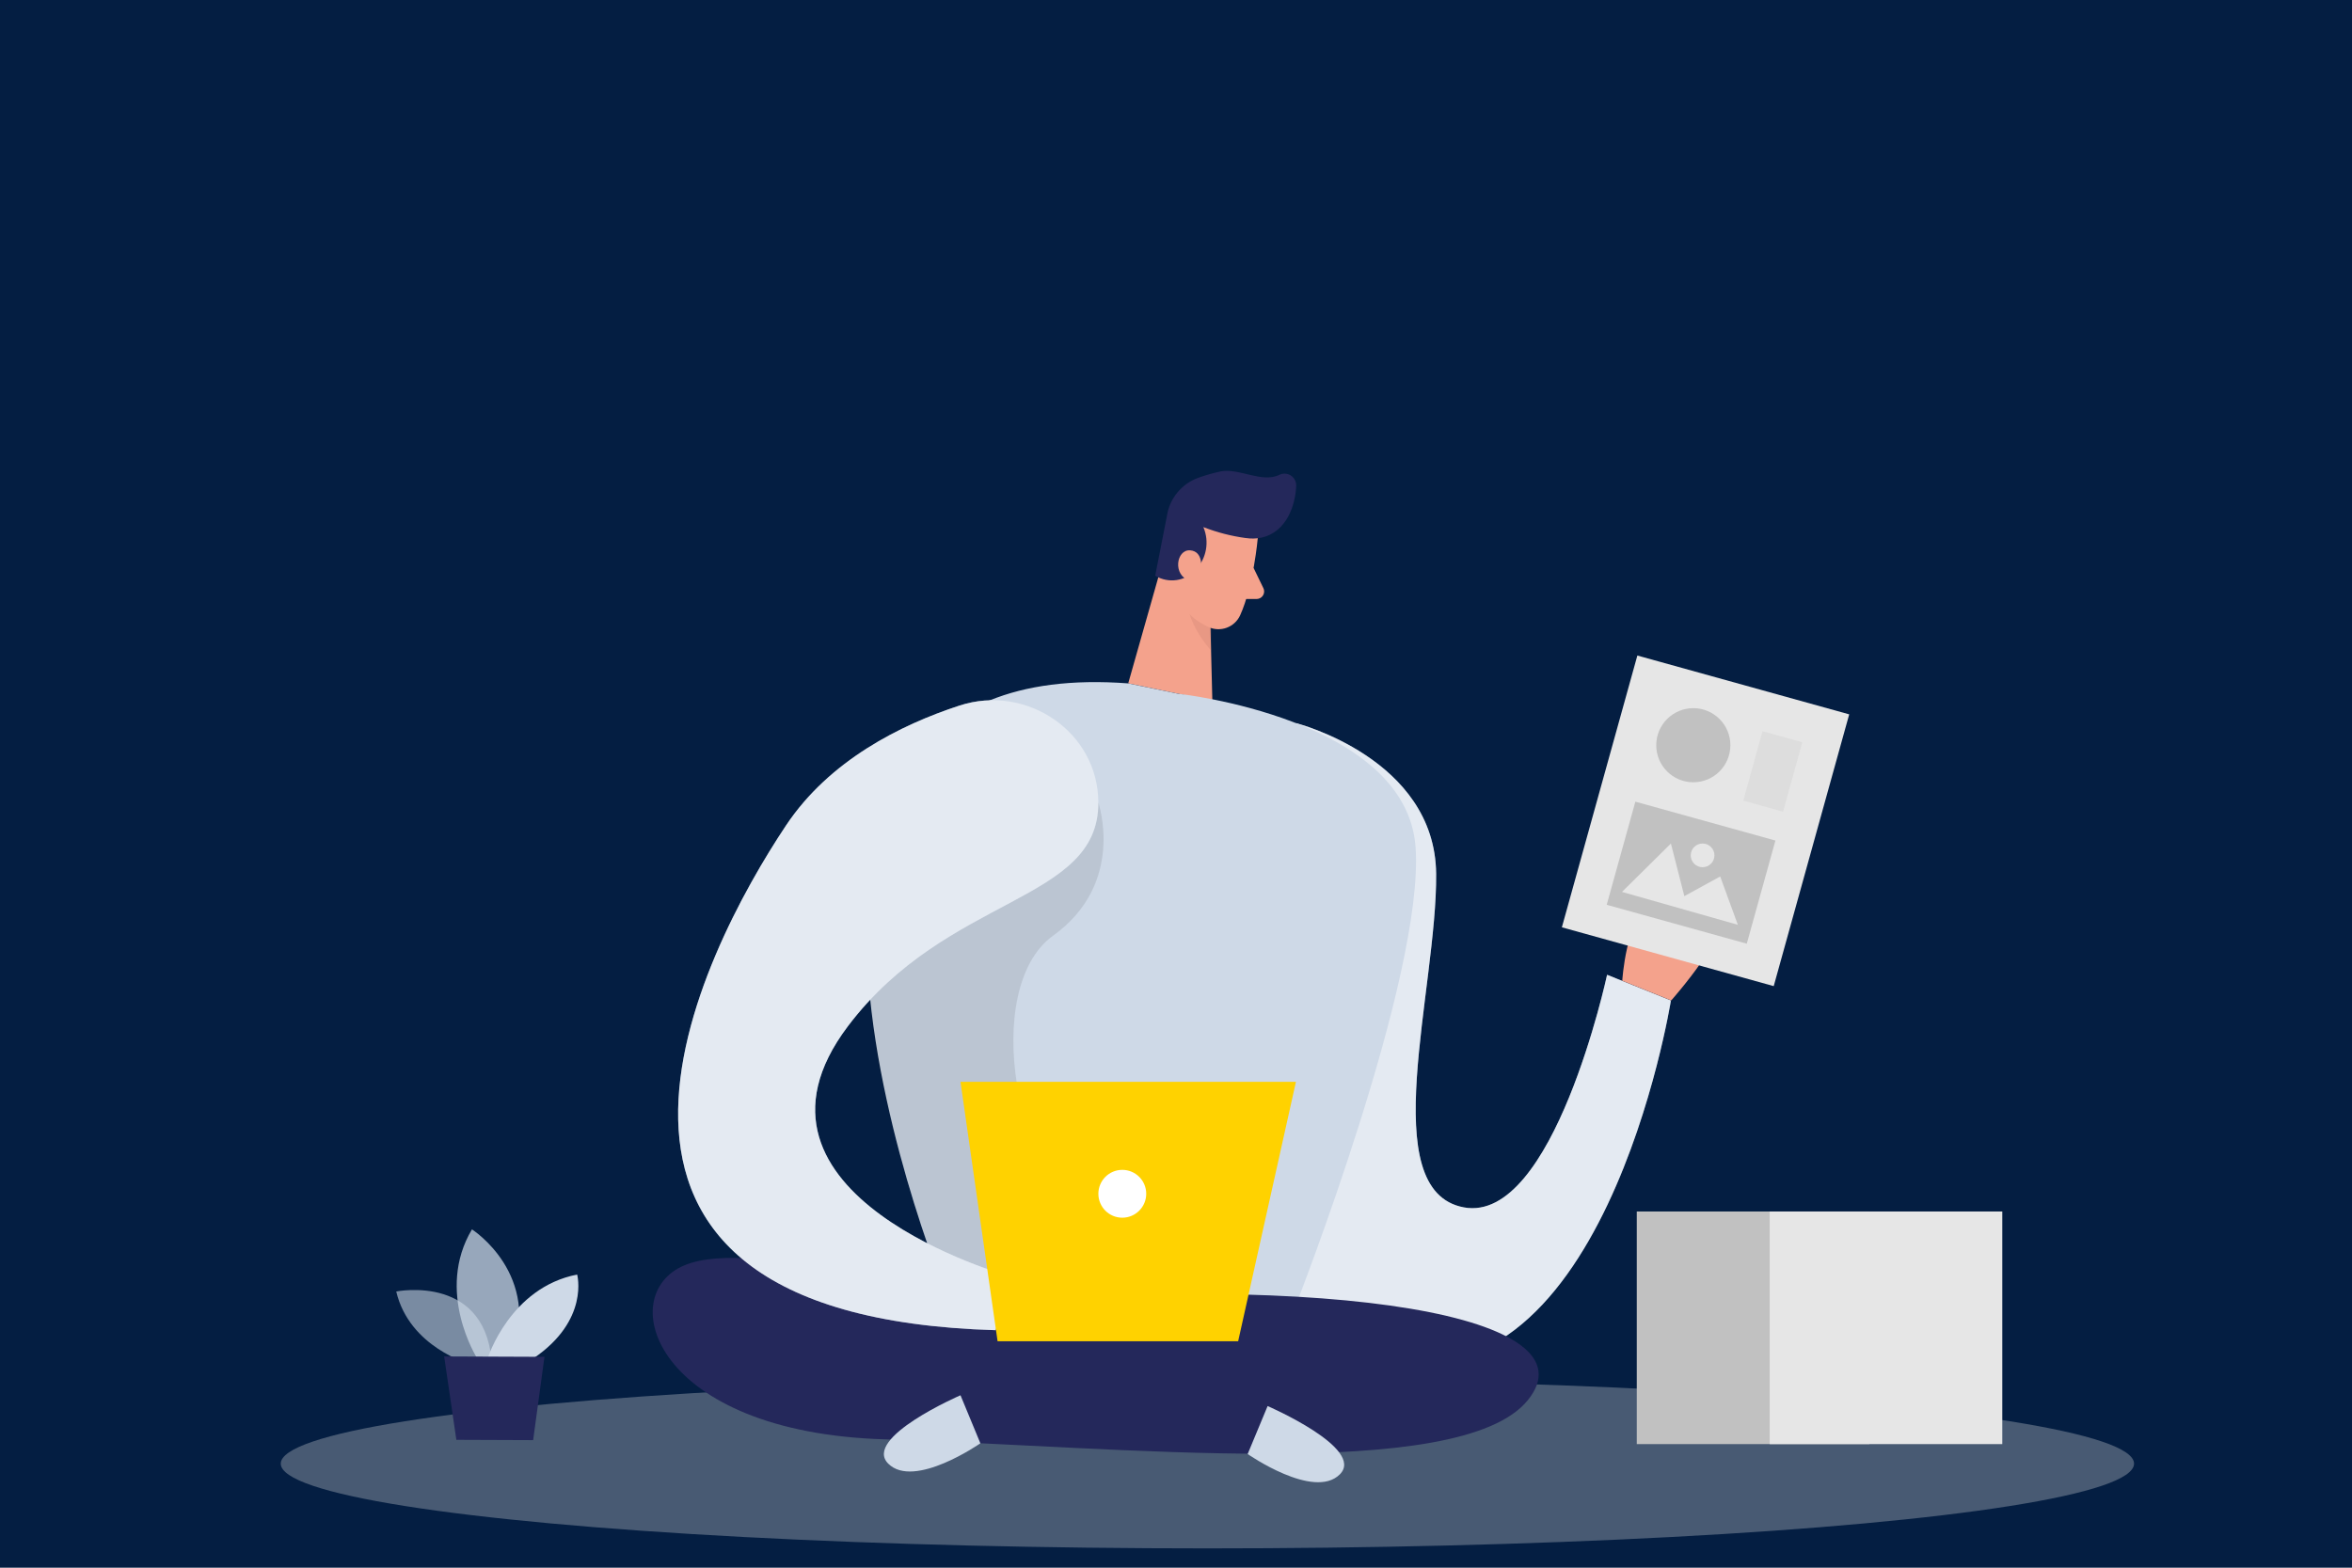 <?xml version="1.0" encoding="UTF-8"?> <svg xmlns="http://www.w3.org/2000/svg" id="Ebene_1" data-name="Ebene 1" viewBox="0 0 1500 1000"><defs><style> .cls-1 { fill: #f4a28c; } .cls-2 { fill: #041e42; } .cls-3, .cls-4 { fill: #e6e6e6; } .cls-5, .cls-6 { fill: #fff; } .cls-7 { fill: #ffd200; } .cls-8, .cls-9 { fill: #c1c1c1; } .cls-10, .cls-11, .cls-12 { fill: #ced9e7; } .cls-13 { fill: #24285b; } .cls-4 { opacity: .3; } .cls-4, .cls-14, .cls-15, .cls-11, .cls-12, .cls-6, .cls-9 { isolation: isolate; } .cls-14 { fill: #ce8172; opacity: .31; } .cls-15 { opacity: .09; } .cls-11 { opacity: .73; } .cls-12 { opacity: .58; } .cls-6 { opacity: .44; } .cls-9 { opacity: .24; } </style></defs><g><rect class="cls-2" x="-5007.5" y="-6534.5" width="9625" height="9685"></rect><path d="M4617-6534V3150H-5007V-6534H4617m1-1H-5008V3151H4618V-6535h0Z"></path></g><path class="cls-10" d="M826.49,461.26s88.78,22.45,89.42,96.19c.64,73.74-39.4,202.21,17.73,212.73,57.13,10.51,91.29-148.38,91.29-148.38l40.7,16.39s-43.32,271.5-193.05,226.68c-149.72-44.82-46.09-403.61-46.09-403.61Z"></path><path class="cls-6" d="M826.49,461.26s88.78,22.45,89.42,96.19c.64,73.74-39.4,202.21,17.73,212.73,57.13,10.51,91.29-148.38,91.29-148.38l40.7,16.39s-43.32,271.5-193.05,226.68c-149.72-44.82-46.09-403.61-46.09-403.61Z"></path><ellipse class="cls-4" cx="770.03" cy="933.63" rx="590.97" ry="54.06"></ellipse><path class="cls-12" d="M299.5,869.99s-38.39-10.48-46.8-46.17c0,0,59.45-12.01,61.13,49.35l-14.33-3.18Z"></path><path class="cls-11" d="M304.17,866.21s-26.79-42.39-3.18-82.01c0,0,45.16,28.7,25.1,82.08l-21.92-.07Z"></path><path class="cls-10" d="M311.1,866.21s14.18-44.89,56.98-53.2c0,0,8.01,29.03-27.72,53.35l-29.26-.15Z"></path><polygon class="cls-13" points="283.26 865.24 291.04 918.44 340.02 918.63 347.24 865.5 283.26 865.24"></polygon><polygon class="cls-1" points="746.58 340.53 719.53 435.89 773.18 447.08 771.31 373.19 746.58 340.53"></polygon><path class="cls-14" d="M772.43,389.31c-6.56-2.5-12.25-6.87-16.35-12.57,0,0-1.38,18.11,16.27,38.24l.07-25.66Z"></path><path class="cls-10" d="M719.53,435.93l31.8,6.58s145.53,15.68,151.45,97.83c5.91,82.16-76.28,292.04-76.28,292.04h-220.51s-176.7-418.2,113.55-396.46Z"></path><path class="cls-15" d="M700.48,512.03s17.77,51.33-28.84,84.81c-46.62,33.48-23.87,159.56,27.16,179.92s-31.91,63.9-67.34,46.05c-35.43-17.85-40.29-29.93-40.29-29.93,0,0-32.81-94.84-36.29-155.34-3.48-60.5,145.61-125.52,145.61-125.52Z"></path><path class="cls-13" d="M605.98,832.39s-124.13-44.15-169.44-25.29c-45.31,18.86-19.68,106.7,128.06,111.04,147.74,4.34,366.38,28.47,409.74-24.95,43.36-53.42-120.17-82.05-368.36-60.8Z"></path><path class="cls-10" d="M700.48,512.03c0-45.16-45.76-76.02-88.7-61.92-37.41,12.23-82.87,34.94-110.52,76.47-53.2,79.76-174.72,312.95,133.75,321.93l9.05-34.34s-185.15-51.22-103.3-159.56c63.6-84.25,159.9-78.6,159.71-142.58Z"></path><path class="cls-6" d="M700.48,512.03c0-45.16-45.76-76.02-88.7-61.92-37.41,12.23-82.87,34.94-110.52,76.47-53.2,79.76-174.72,312.95,133.75,321.93l9.05-34.34s-185.15-51.22-103.3-159.56c63.6-84.25,159.9-78.6,159.71-142.58Z"></path><polygon class="cls-7" points="636.21 855.55 789.64 855.55 826.49 690.07 612.56 690.07 636.21 855.55"></polygon><path class="cls-1" d="M1034.61,625.61s2.32-39.28,18.07-50.47c15.75-11.19,13.13,17.1,13.13,17.1,0,0,15.75-18.41,28.88-9.84s-28.88,55.78-28.88,55.78l-31.2-12.57Z"></path><rect class="cls-3" x="997.76" y="453.49" width="179.92" height="140.22" transform="translate(292.16 1431.55) rotate(-74.48)"></rect><rect class="cls-8" x="1044.35" y="510.31" width="68.28" height="92.71" transform="translate(253.54 1446.88) rotate(-74.48)"></rect><rect class="cls-9" x="1107.64" y="478.93" width="45.94" height="26.34" transform="translate(353.93 1449.81) rotate(-74.48)"></rect><path class="cls-1" d="M802.13,343.48s-2.69,30.15-11.22,49.01c-3.51,7.64-12.55,11-20.19,7.49h-.01c-9.43-4.42-20.91-13.14-21.4-29.45l-4.3-27.61c-.56-11.51,6.2-22.13,16.87-26.49,18.97-9.24,42.8,8.6,40.26,27.05Z"></path><path class="cls-13" d="M794.54,343.22c-9.27-1.25-18.37-3.6-27.09-7,3.96,9.25,2.04,19.96-4.86,27.27-6.6,7.29-17.45,8.86-25.85,3.74l7.48-38.2c1.73-11.2,9.48-20.54,20.17-24.32,4.53-1.62,9.17-2.95,13.88-3.97,11.82-2.47,26.64,7.74,37.82,2.06,3.76-1.72,8.2-.06,9.91,3.7,.43,.95,.66,1.99,.67,3.03-.37,11.93-5.69,29.93-22.45,33.48-3.2,.62-6.47,.68-9.69,.19Z"></path><path class="cls-1" d="M765.96,363.2s1.8-11.52-6.96-12.16c-8.75-.64-11.52,15.94,0,19.57l6.96-7.41Z"></path><path class="cls-1" d="M799.44,362.19l6.29,12.98c1.16,2.4,.15,5.29-2.25,6.44-.65,.31-1.36,.48-2.09,.48h-11.75l9.8-19.9Z"></path><circle class="cls-5" cx="715.75" cy="761.49" r="15.26"></circle><path class="cls-10" d="M612.56,890.01s-62.59,27.12-46.09,43.62c16.5,16.5,58.77-12.98,58.77-12.98l-12.68-30.64Z"></path><path class="cls-10" d="M808.42,896.89s62.59,27.09,46.05,43.59-58.77-12.98-58.77-12.98l12.72-30.6Z"></path><circle class="cls-8" cx="1079.92" cy="475.36" r="23.64"></circle><circle class="cls-3" cx="1085.83" cy="545.62" r="7.56"></circle><polygon class="cls-3" points="1034.43 568.93 1065.63 538.07 1074.2 571.63 1097.06 559.09 1108.32 589.92 1034.43 568.93"></polygon><rect class="cls-8" x="1043.86" y="772.79" width="148.34" height="148.38"></rect><rect class="cls-3" x="1128.63" y="772.79" width="148.34" height="148.38"></rect></svg> 
